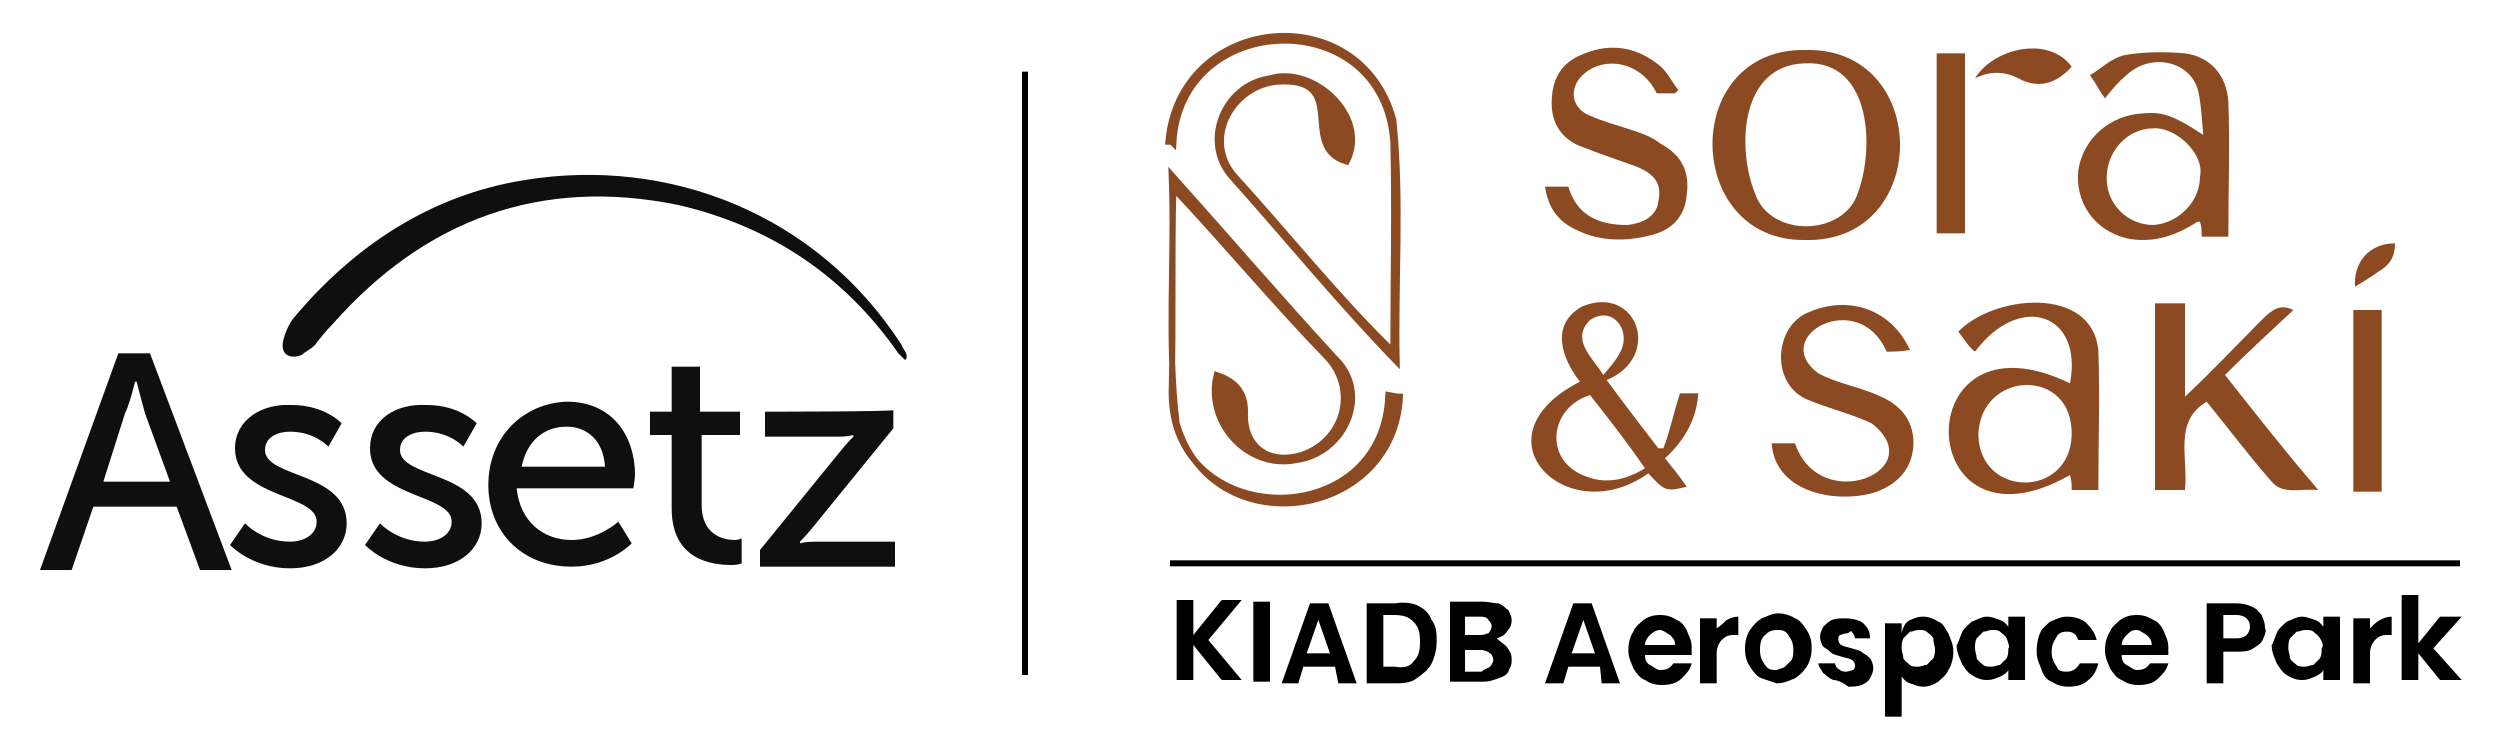 <?xml version="1.0" encoding="utf-8"?>
<!-- Generator: Adobe Illustrator 25.4.1, SVG Export Plug-In . SVG Version: 6.00 Build 0)  -->
<svg version="1.1" id="Layer_1" xmlns="http://www.w3.org/2000/svg" xmlns:xlink="http://www.w3.org/1999/xlink" x="0px" y="0px"
	 viewBox="0 0 150 45" style="enable-background:new 0 0 150 45;" xml:space="preserve">
<style type="text/css">
	.st0{fill:#0F0F0F;}
	.st1{fill:none;stroke:#000000;stroke-width:0.36;stroke-miterlimit:10;}
	.st2{fill:#8C4A22;stroke:#8C4A22;stroke-width:0.36;stroke-miterlimit:10;}
	.st3{fill:#8C4A22;}
</style>
<g>
	<g>
		<g>
			<g>
				<g>
					<path class="st0" d="M7.5,24.8c0.3-0.6,0.6-1.9,0.6-1.9h0.1c0,0,0.3,1.2,0.5,1.9l1.5,4.1h-4L7.5,24.8z M7.1,21.2l-4.7,13h1.9
						l1.3-3.8h5l1.4,3.8h1.9L9,21.2H7.1z"/>
				</g>
			</g>
			<g>
				<g>
					<path class="st0" d="M14.1,26.9c0,3,4.9,2.7,4.9,4.4c0,0.8-0.8,1.2-1.6,1.2c-1.7,0-2.7-1.1-2.7-1.1l-0.9,1.3
						c0,0,1.3,1.4,3.6,1.4c2.1,0,3.4-1.2,3.4-2.7c0-3.1-4.9-2.7-4.9-4.4c0-0.8,0.8-1.1,1.5-1.1c1.5,0,2.3,0.9,2.3,0.9l0.8-1.4
						c0,0-1-1.1-3-1.1C15.7,24.2,14.1,25.2,14.1,26.9"/>
				</g>
			</g>
			<g>
				<g>
					<path class="st0" d="M22.2,26.9c0,3,4.9,2.7,4.9,4.4c0,0.8-0.8,1.2-1.6,1.2c-1.7,0-2.7-1.1-2.7-1.1l-0.9,1.3
						c0,0,1.3,1.4,3.6,1.4c2.1,0,3.4-1.2,3.4-2.7c0-3.1-4.9-2.7-4.9-4.4c0-0.8,0.8-1.1,1.5-1.1c1.5,0,2.3,0.9,2.3,0.9l0.8-1.4
						c0,0-1-1.1-3-1.1C23.7,24.2,22.2,25.2,22.2,26.9"/>
				</g>
			</g>
			<g>
				<g>
					<path class="st0" d="M34,25.6c1.2,0,2.2,0.8,2.3,2.4h-5C31.6,26.5,32.6,25.6,34,25.6 M29.3,29.1c0,2.8,2,4.9,5,4.9
						c2.3,0,3.6-1.4,3.6-1.4l-0.8-1.3c0,0-1.2,1.1-2.8,1.1c-1.7,0-3.1-1.1-3.3-3.1H38c0,0,0.1-0.6,0.1-0.8c0-2.4-1.4-4.4-4.1-4.4
						C31.4,24.2,29.3,26.2,29.3,29.1"/>
				</g>
			</g>
			<g>
				<g>
					<path class="st0" d="M40.3,22v2.7H39v1.4h1.3v4.4c0,3.1,2.4,3.4,3.6,3.4c0.4,0,0.6-0.1,0.6-0.1v-1.5c0,0-0.2,0.1-0.4,0.1
						c-0.7,0-2-0.3-2-2.1v-4.2h2.3v-1.4H42V22H40.3L40.3,22z"/>
				</g>
			</g>
			<g>
				<g>
					<path class="st0" d="M45.9,24.7v1.5h4.4c0.6,0,0.9-0.1,0.9-0.1v0.1c0,0-0.4,0.4-0.8,0.9l-4.8,5.9V34h8.1v-1.5h-4.8
						c-0.6,0-0.9,0.1-0.9,0.1v-0.1c0,0,0.4-0.4,0.8-0.9l4.8-5.9v-1.1C53.8,24.7,45.9,24.7,45.9,24.7z"/>
				</g>
			</g>
		</g>
		<g>
			<path class="st0" d="M54.3,21.6c-0.1-0.1-0.3-0.3-0.4-0.4c-3.2-4.6-7.6-7.6-13.2-8.9c-8.3-1.7-15.2,0.9-20.7,7.1
				c-0.4,0.4-0.8,0.9-1.1,1.3c-0.3,0.3-0.6,0.4-0.8,0.6c-0.8,0.3-1.3-0.1-1.1-0.9c0.1-0.4,0.3-0.9,0.6-1.3c3.6-4.3,8.2-7.4,13.9-8.3
				c8.6-1.4,17.5,2,22.6,9.9c0.1,0.3,0.3,0.4,0.3,0.7C54.4,21.5,54.4,21.5,54.3,21.6z"/>
		</g>
	</g>
	<line class="st1" x1="61.5" y1="4.3" x2="61.5" y2="40.5"/>
	<g>
		<g>
			<g>
				<g>
					<g>
						<path class="st2" d="M84,23.8c-0.4,7.5-11.3,8.9-13.4,1.6c-0.6-4.9-0.1-9.9-0.3-14.9c3.4,3.8,6.4,7.3,9.8,11
							c2.2,2.1,0.6,5.7-2.3,6.1c-2.9,0.6-5.5-2.2-4.8-5.1c1.2,0.4,1.7,1.1,1.7,2.2c-0.1,2.1,1.4,3.2,3.4,2.6
							c2.6-0.9,3.3-3.9,1.6-5.8c-3.2-3.3-6.1-6.8-9.3-10.2c-0.1,4.1,0,8.1-0.1,12.2c-0.1,8.3,12.7,8.6,13,0.2
							C83.8,23.8,83.9,23.8,84,23.8z"/>
						<path class="st2" d="M83.8,21.7c-3.4-3.5-6.5-7.3-9.8-11c-2-2.1-0.6-5.6,2.2-6c2.6-0.8,6,2.3,4.6,5c-3-0.9,0.3-5.1-4.2-4.8
							c-2.7,0.3-4.4,3.4-2.6,5.6c3.2,3.5,6.2,7.3,9.6,10.6c0-4.3,0.1-8.4,0-12.6C83,0.2,70.8,0.6,70.4,8.6c-0.1-0.1-0.2-0.1-0.3-0.1
							c0.7-7.7,11.5-8.7,13.5-1.3C84.1,12,83.7,16.8,83.8,21.7z"/>
					</g>
					<path class="st3" d="M133.7,6.1c-0.1-1.6-1.1-2.7-2.6-2.9c-1.2-0.1-2.4-0.1-3.6,0.1c-0.9,0.2-1.5,0.9-2.1,1.2
						c0.4,0.6,0.6,1,0.9,1.4c0.4-0.5,0.8-1,1.3-1.4c1.5-1.4,3.9-0.8,4.3,1c0.2,0.9,0.2,1.7,0.3,2.6c-1.8-1.2-2.5-1.4-3.6-1.3
						c-2,0.1-3.6,1.5-3.9,3.4c-0.2,1.9,0.9,3.6,2.9,4.1c1.5,0.3,2.8-0.1,4.1-0.9c0.1-0.1,0.2-0.1,0.3-0.1c0.1,0.3,0.1,0.6,0.1,0.9
						h1.6C133.7,11.4,133.8,8.7,133.7,6.1z M132,10.6c0,1.5-1.3,2.8-2.8,2.9c-1.5,0-2.8-1.2-2.8-2.8c0-1.7,1.3-3,2.8-3
						C130.5,7.6,132.3,9.2,132,10.6z"/>
					<path class="st3" d="M108.3,3c-7.5-0.1-7.3,11.5,0,11.4C115.9,14.6,115.9,2.8,108.3,3z M111.5,11.5c-0.8,2.7-5.3,2.8-6.2,0.1
						c-1.1-2.7-0.9-7.7,3-7.8C112.2,3.6,112.5,8.7,111.5,11.5z"/>
					<path class="st3" d="M101.2,11.7c-0.1,1.3-0.9,2.1-2.1,2.4c-1.5,0.4-3.1,0.4-4.5-0.3c-1.1-0.5-1.7-1.3-1.9-2.6h1.4
						c0.5,1.7,1.8,2.3,3.5,2.3c1.1-0.1,1.8-0.6,1.9-1.4c0.2-1-0.1-1.6-1.3-2.1c-1.1-0.4-2.3-0.8-3.3-1.2c-1.1-0.4-1.8-1.3-1.8-2.6
						c0-1.5,0.6-2.5,2-3c1.5-0.6,3-0.4,4.3,0.6c0.6,0.4,0.9,1.1,1.3,1.6c-0.1,0.1-0.1,0.1-0.2,0.2h-1.1c-0.8-1.7-2.8-2.3-4.2-1.3
						c-1.1,0.8-1,2.1,0.1,2.6c0.9,0.4,1.7,0.6,2.6,0.9c0.6,0.2,1.2,0.4,1.7,0.8C100.9,9.3,101.4,10.3,101.2,11.7z"/>
					<rect x="116.2" y="3.2" class="st3" width="1.7" height="10.8"/>
					<path class="st3" d="M124.3,4c-0.9,1-1.9,1.3-3,0.8c-0.9-0.5-1.8-0.6-2.8-0.1C119.6,2.9,122.9,2.1,124.3,4z"/>
					<g>
						<path class="st3" d="M101.9,23.6h-1.1c-0.4,1.2-0.6,2.3-1,3.3c-0.1,0-0.2,0-0.3,0c-1-1.3-2-2.6-3.1-4.1
							c3.4-1.4,1.8-5.8-1.5-4.4c-1.9,1.1-1.2,3.1-0.1,4.5c-6.5,3.3-0.8,9,4.1,5.5c1,1.1,1.1,1.1,2.3,0.8c-0.4-0.6-0.9-1.2-1.3-1.7
							C101.1,26.4,101.8,25.1,101.9,23.6z M95.4,19.2c1.2-0.8,2.2,0.3,2,1.4c-0.1,0.6-0.6,1.2-1.2,1.9
							C95.6,21.5,94.2,20.4,95.4,19.2z M95.2,28.6c-2.6-0.9-2.3-4.1,0.2-4.9c1.1,1.4,2.2,2.8,3.3,4.4C97.7,28.7,96.5,29.1,95.2,28.6
							z"/>
						<g>
							<path class="st3" d="M125.9,21c-0.4-3.9-6.3-3.3-8.4-1.1c0.4,0.5,0.6,0.9,1,1.2c2.7-3.6,6.5-2.3,5.7,1.9
								c-9.9-4.8-9.5,10.9,0,5.5c0.1,0.3,0.1,0.6,0.1,0.9h1.6C125.9,26.6,126,23.8,125.9,21z M124.3,26.1c-0.1,3.8-5.5,3.8-5.6,0
								C118.8,22.2,124.4,22,124.3,26.1z"/>
							<path class="st3" d="M139.1,29.4c-1.2-0.1-2.1,0.3-2.8-0.5c-1.4-1.6-2.6-3.2-3.9-4.8c-2,1.2-1.1,3.3-1.3,5.3h-1.8V18.2h1.8
								v5.6c1.7-1.6,3.1-3.1,4.6-4.6c0.6-0.6,1.1-1,1.9-0.6c-1.4,1.3-2.8,2.6-4.1,3.9C135.4,24.9,137.2,27.2,139.1,29.4z"/>
							<path class="st3" d="M112.3,29.6c-2.3,0.6-5.8-0.1-6-3h1.4c1.5,4.4,8.2,1.6,4.6-1.2c-1.3-0.6-2.6-0.9-3.8-1.4
								c-2.3-0.9-2.1-4.5,0.1-5.3c2.4-1,4.9-0.1,6,2.3c-0.6,0.1-1.1,0.1-1.4,0.1c-1.7-3.9-7.1-0.9-4.1,1.3c2,1.1,5.4,1,5.7,3.9
								C114.9,27.9,114,29.1,112.3,29.6z"/>
							<rect x="141.2" y="18.6" class="st3" width="1.7" height="10.9"/>
							<path class="st3" d="M142.7,16.3c-0.4,0.3-0.9,0.6-1.4,0.9c-0.1-1.4,0.8-2.6,2.4-2.6C143.7,15.4,143.4,15.9,142.7,16.3z"/>
						</g>
					</g>
				</g>
			</g>
		</g>
		<line class="st1" x1="147.6" y1="33.8" x2="70.2" y2="33.8"/>
		<g>
			<path d="M73.3,40.8l-1.7-2.1v2.1h-1v-4.8h1v2.1l1.7-2.1h1.2l-2,2.4l2,2.4L73.3,40.8L73.3,40.8z"/>
			<path d="M76.2,36.1v4.8h-1v-4.8H76.2z"/>
			<path d="M80.1,40h-1.9L77.9,41h-1l1.7-4.8h1.1l1.7,4.8h-1.1L80.1,40z M79.8,39.2l-0.7-2l-0.7,2H79.8z"/>
			<path d="M85,36.3c0.4,0.2,0.7,0.4,0.9,0.9c0.3,0.4,0.3,0.8,0.3,1.3c0,0.4-0.1,0.9-0.3,1.3c-0.2,0.4-0.5,0.6-0.9,0.9
				c-0.4,0.3-0.9,0.3-1.4,0.3H82v-4.8h1.7C84.3,36.1,84.7,36.2,85,36.3z M84.8,39.7c0.3-0.3,0.4-0.6,0.4-1.2s-0.1-0.9-0.4-1.2
				c-0.3-0.3-0.6-0.4-1.2-0.4H83V40h0.7C84.2,40.1,84.6,40,84.8,39.7z"/>
			<path d="M90.4,38.8c0.2,0.3,0.3,0.4,0.3,0.8s-0.1,0.4-0.2,0.7c-0.1,0.2-0.3,0.3-0.6,0.4c-0.3,0.1-0.5,0.2-0.9,0.2h-2v-4.8h2
				c0.3,0,0.6,0.1,0.9,0.1c0.3,0.1,0.4,0.3,0.6,0.4c0.1,0.2,0.2,0.4,0.2,0.6c0,0.3-0.1,0.5-0.3,0.7c-0.1,0.2-0.3,0.3-0.6,0.4
				C90,38.5,90.2,38.6,90.4,38.8z M87.9,38.1h0.9c0.3,0,0.4-0.1,0.5-0.1c0.1-0.1,0.2-0.3,0.2-0.4c0-0.2-0.1-0.3-0.2-0.4
				C89.2,37,89,37,88.8,37h-0.9V38.1z M89.4,40c0.1-0.1,0.2-0.3,0.2-0.4s-0.1-0.4-0.2-0.4c-0.1-0.1-0.3-0.2-0.6-0.2h-0.9v1.3h1
				C89.1,40.1,89.3,40.1,89.4,40z"/>
			<path d="M96,40h-1.9L93.8,41h-1.1l1.7-4.8h1.1l1.7,4.8h-1.1L96,40z M95.7,39.2l-0.7-2l-0.7,2H95.7z"/>
			<path d="M101.5,39.3h-2.8c0,0.3,0.1,0.5,0.3,0.6c0.2,0.1,0.4,0.3,0.6,0.3c0.4,0,0.6-0.1,0.8-0.4h1.1c-0.1,0.4-0.3,0.6-0.6,0.9
				c-0.3,0.3-0.7,0.4-1.2,0.4c-0.4,0-0.7-0.1-1-0.3c-0.3-0.1-0.5-0.4-0.7-0.7c-0.1-0.3-0.3-0.6-0.3-1.1c0-0.4,0.1-0.8,0.3-1.1
				c0.1-0.3,0.4-0.5,0.6-0.7c0.3-0.2,0.6-0.3,1-0.3s0.7,0.1,1,0.3c0.3,0.1,0.5,0.4,0.6,0.6c0.1,0.3,0.3,0.6,0.3,1
				C101.5,39,101.5,39.2,101.5,39.3z M100.5,38.7c0-0.3-0.1-0.4-0.3-0.6c-0.2-0.1-0.4-0.3-0.6-0.3s-0.4,0.1-0.6,0.3
				c-0.1,0.1-0.3,0.3-0.3,0.6H100.5z"/>
			<path d="M103.6,37.2c0.2-0.1,0.4-0.2,0.7-0.2v1.1h-0.3c-0.3,0-0.5,0.1-0.7,0.3c-0.1,0.1-0.3,0.4-0.3,0.8V41h-1v-3.9h1v0.6
				C103.3,37.5,103.5,37.3,103.6,37.2z"/>
			<path d="M105.7,40.7c-0.3-0.1-0.5-0.4-0.7-0.7c-0.2-0.3-0.3-0.6-0.3-1.1c0-0.4,0.1-0.8,0.3-1.1s0.4-0.5,0.7-0.7
				c0.3-0.1,0.6-0.3,1-0.3c0.3,0,0.7,0.1,1,0.3c0.3,0.1,0.5,0.4,0.7,0.7s0.3,0.6,0.3,1.1c0,0.4-0.1,0.8-0.3,1.1
				c-0.2,0.3-0.4,0.5-0.7,0.7c-0.3,0.1-0.6,0.3-1.1,0.3C106.3,40.9,106,40.8,105.7,40.7z M107.1,40c0.1-0.1,0.3-0.3,0.4-0.4
				c0.1-0.2,0.1-0.4,0.1-0.6c0-0.4-0.1-0.6-0.3-0.9c-0.2-0.3-0.4-0.3-0.7-0.3c-0.3,0-0.5,0.1-0.7,0.3s-0.3,0.4-0.3,0.9
				c0,0.4,0.1,0.6,0.3,0.9c0.2,0.3,0.4,0.3,0.7,0.3C106.8,40.1,107,40.1,107.1,40z"/>
			<path d="M110,40.8c-0.3-0.1-0.4-0.3-0.6-0.4c-0.1-0.2-0.3-0.4-0.3-0.6h1c0,0.1,0.1,0.3,0.3,0.4c0.1,0.1,0.3,0.1,0.4,0.1
				s0.3-0.1,0.4-0.1c0.1-0.1,0.1-0.2,0.1-0.3c0-0.1-0.1-0.3-0.2-0.3c-0.1-0.1-0.3-0.1-0.6-0.2c-0.3-0.1-0.5-0.1-0.7-0.3
				s-0.3-0.2-0.4-0.3s-0.2-0.4-0.2-0.6s0.1-0.4,0.2-0.6c0.1-0.1,0.3-0.3,0.5-0.4c0.3-0.1,0.5-0.1,0.8-0.1c0.4,0,0.9,0.1,1.1,0.3
				c0.3,0.3,0.4,0.5,0.4,0.9h-0.9c0-0.1-0.1-0.3-0.2-0.4S111,38,110.8,38c-0.2,0-0.3,0.1-0.4,0.1c-0.1,0.1-0.1,0.1-0.1,0.3
				c0,0.1,0.1,0.3,0.2,0.3c0.1,0.1,0.3,0.1,0.6,0.2c0.3,0.1,0.5,0.1,0.7,0.3c0.2,0.1,0.3,0.2,0.4,0.3c0.1,0.1,0.2,0.4,0.2,0.6
				s-0.1,0.4-0.2,0.6c-0.1,0.2-0.3,0.3-0.5,0.4c-0.3,0.1-0.5,0.1-0.8,0.1C110.5,40.9,110.2,40.8,110,40.8z"/>
			<path d="M114.6,37.2c0.3-0.1,0.4-0.2,0.8-0.2c0.3,0,0.6,0.1,0.9,0.3c0.3,0.1,0.4,0.4,0.6,0.7c0.1,0.3,0.3,0.6,0.3,1.1
				c0,0.4-0.1,0.8-0.3,1.1c-0.1,0.3-0.4,0.5-0.6,0.7c-0.3,0.2-0.6,0.3-0.9,0.3c-0.3,0-0.5-0.1-0.8-0.2c-0.3-0.1-0.4-0.3-0.5-0.4v2.4
				h-1v-5.6h1v0.6C114.2,37.5,114.4,37.3,114.6,37.2z M116,38.3c-0.1-0.2-0.3-0.3-0.4-0.4c-0.1-0.1-0.3-0.1-0.5-0.1
				s-0.3,0.1-0.5,0.1c-0.1,0.1-0.3,0.3-0.4,0.4c-0.1,0.2-0.1,0.4-0.1,0.6c0,0.2,0.1,0.4,0.1,0.6c0.1,0.2,0.3,0.3,0.4,0.4
				c0.1,0.1,0.3,0.1,0.5,0.1s0.3-0.1,0.5-0.1c0.1-0.1,0.3-0.3,0.4-0.4c0.1-0.2,0.1-0.4,0.1-0.6C116.1,38.8,116,38.6,116,38.3z"/>
			<path d="M117.7,38c0.1-0.3,0.4-0.5,0.6-0.7c0.3-0.1,0.6-0.3,0.9-0.3c0.3,0,0.5,0.1,0.8,0.2c0.3,0.1,0.4,0.3,0.5,0.4V37h1v3.8h-1
				v-0.6c-0.1,0.2-0.3,0.3-0.5,0.4c-0.3,0.1-0.4,0.2-0.8,0.2c-0.3,0-0.6-0.1-0.9-0.3c-0.3-0.2-0.4-0.4-0.6-0.7
				c-0.1-0.3-0.3-0.6-0.3-1.1C117.5,38.6,117.6,38.2,117.7,38z M120.4,38.3c-0.1-0.2-0.3-0.3-0.4-0.4c-0.1-0.1-0.3-0.1-0.5-0.1
				s-0.3,0.1-0.5,0.1c-0.1,0.1-0.3,0.3-0.4,0.4c-0.1,0.2-0.1,0.4-0.1,0.6c0,0.2,0.1,0.4,0.1,0.6c0.1,0.2,0.3,0.3,0.4,0.4
				c0.1,0.1,0.3,0.1,0.5,0.1s0.3-0.1,0.5-0.1c0.1-0.1,0.3-0.3,0.4-0.4c0.1-0.2,0.1-0.4,0.1-0.6C120.6,38.8,120.5,38.6,120.4,38.3z"
				/>
			<path d="M122.4,38c0.1-0.3,0.4-0.5,0.6-0.7c0.3-0.1,0.6-0.3,1-0.3c0.4,0,0.9,0.1,1.2,0.4c0.3,0.3,0.5,0.6,0.6,1h-1.1
				c-0.1-0.2-0.1-0.3-0.3-0.4c-0.1-0.1-0.3-0.1-0.4-0.1c-0.3,0-0.5,0.1-0.6,0.3s-0.3,0.4-0.3,0.9c0,0.4,0.1,0.6,0.3,0.9
				c0.1,0.3,0.4,0.3,0.6,0.3c0.4,0,0.6-0.2,0.8-0.5h1.1c-0.1,0.4-0.3,0.8-0.6,1c-0.3,0.3-0.7,0.4-1.2,0.4c-0.4,0-0.7-0.1-1-0.3
				c-0.3-0.1-0.5-0.4-0.6-0.7c-0.1-0.3-0.3-0.6-0.3-1.1C122.2,38.6,122.3,38.2,122.4,38z"/>
			<path d="M130.1,39.3h-2.8c0,0.3,0.1,0.5,0.3,0.6c0.2,0.1,0.4,0.3,0.6,0.3c0.4,0,0.6-0.1,0.8-0.4h1.1c-0.1,0.4-0.3,0.6-0.6,0.9
				s-0.7,0.4-1.2,0.4c-0.4,0-0.7-0.1-1-0.3c-0.3-0.1-0.5-0.4-0.7-0.7c-0.1-0.3-0.3-0.6-0.3-1.1c0-0.4,0.1-0.8,0.3-1.1
				c0.1-0.3,0.4-0.5,0.6-0.7c0.3-0.2,0.6-0.3,1-0.3c0.4,0,0.7,0.1,1,0.3c0.3,0.1,0.5,0.4,0.6,0.6c0.1,0.3,0.3,0.6,0.3,1
				C130.1,39,130.1,39.2,130.1,39.3z M129.1,38.7c0-0.3-0.1-0.4-0.3-0.6c-0.2-0.1-0.4-0.3-0.6-0.3c-0.3,0-0.4,0.1-0.6,0.3
				c-0.1,0.1-0.3,0.3-0.3,0.6H129.1z"/>
			<path d="M135.8,38.3c-0.1,0.3-0.3,0.4-0.6,0.6s-0.6,0.2-1,0.2h-0.8v1.9h-1v-4.8h1.8c0.4,0,0.7,0.1,0.9,0.2
				c0.3,0.1,0.4,0.3,0.6,0.5c0.1,0.3,0.2,0.4,0.2,0.8C136,37.8,135.9,38.1,135.8,38.3z M134.8,38.1c0.1-0.1,0.2-0.3,0.2-0.5
				c0-0.4-0.3-0.7-0.8-0.7h-0.8v1.4h0.8C134.5,38.3,134.7,38.2,134.8,38.1z"/>
			<path d="M136.6,38c0.1-0.3,0.4-0.5,0.6-0.7c0.3-0.1,0.6-0.3,0.9-0.3c0.3,0,0.5,0.1,0.8,0.2c0.3,0.1,0.4,0.3,0.5,0.4V37h1v3.8h-1
				v-0.6c-0.1,0.2-0.3,0.3-0.5,0.4c-0.3,0.1-0.4,0.2-0.8,0.2c-0.3,0-0.6-0.1-0.9-0.3c-0.3-0.2-0.4-0.4-0.6-0.7
				c-0.1-0.3-0.3-0.6-0.3-1.1C136.4,38.6,136.5,38.2,136.6,38z M139.2,38.3c-0.1-0.2-0.3-0.3-0.4-0.4c-0.1-0.1-0.3-0.1-0.5-0.1
				c-0.2,0-0.3,0.1-0.5,0.1c-0.1,0.1-0.3,0.3-0.4,0.4c-0.1,0.2-0.1,0.4-0.1,0.6c0,0.2,0.1,0.4,0.1,0.6c0.1,0.2,0.3,0.3,0.4,0.4
				c0.1,0.1,0.3,0.1,0.5,0.1c0.2,0,0.3-0.1,0.5-0.1c0.1-0.1,0.3-0.3,0.4-0.4c0.1-0.2,0.1-0.4,0.1-0.6
				C139.4,38.8,139.4,38.6,139.2,38.3z"/>
			<path d="M142.8,37.2c0.2-0.1,0.4-0.2,0.7-0.2v1.1h-0.3c-0.3,0-0.5,0.1-0.7,0.3c-0.1,0.1-0.3,0.4-0.3,0.8V41h-1v-3.9h1v0.6
				C142.4,37.5,142.6,37.3,142.8,37.2z"/>
			<path d="M146.4,40.8l-1.3-1.6v1.6h-1v-5.1h1v2.9l1.3-1.6h1.3l-1.7,1.9l1.7,1.9C147.6,40.8,146.4,40.8,146.4,40.8z"/>
		</g>
	</g>
</g>
</svg>
